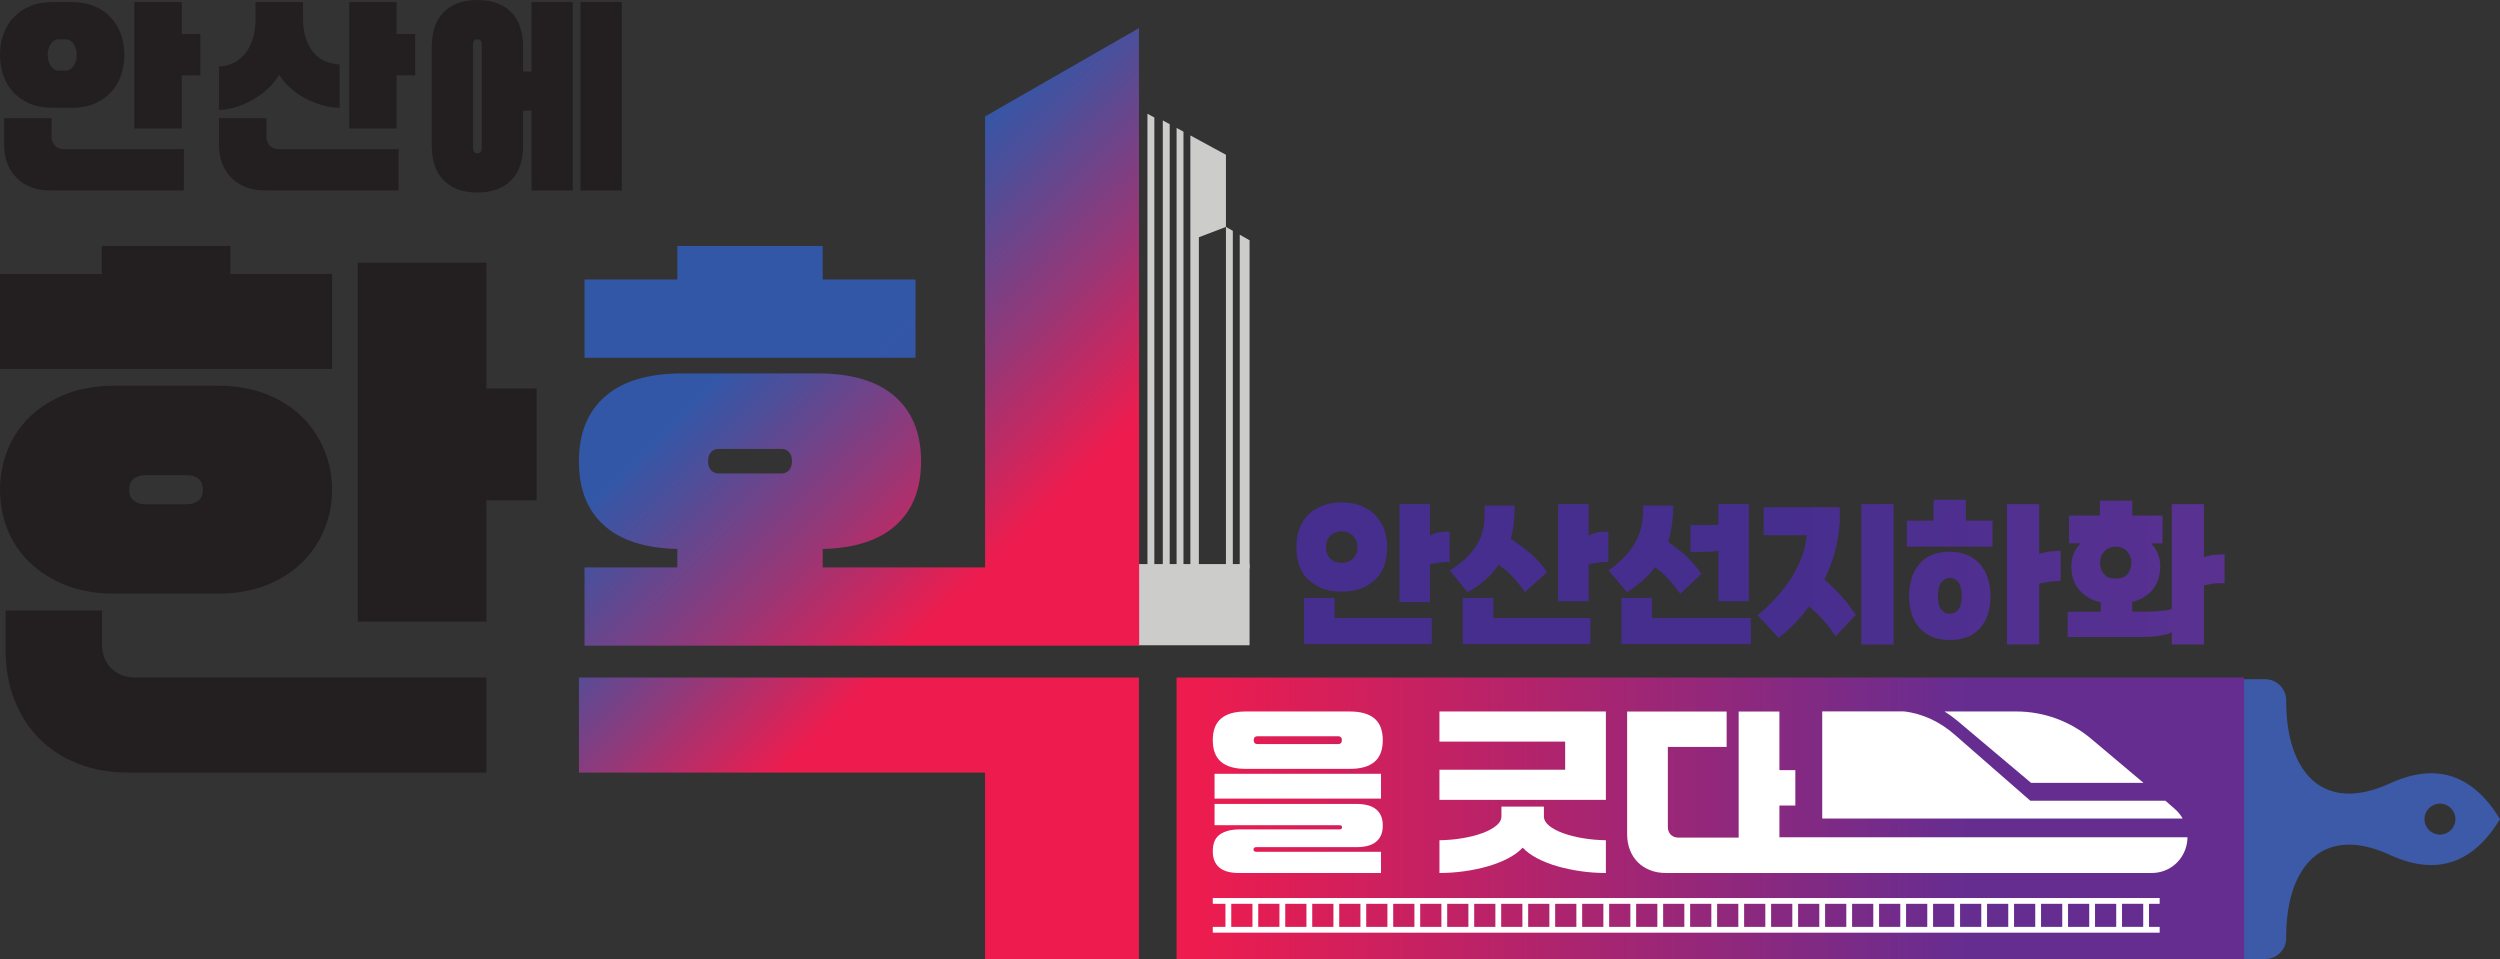 <?xml version="1.0" encoding="UTF-8"?>
<svg id="Layer_1" xmlns="http://www.w3.org/2000/svg" xmlns:xlink="http://www.w3.org/1999/xlink" viewBox="0 0 1222.54 469.14">
  <rect x="0" y="0" width="1222.54" height="469.14" fill="#333333" stroke="none"/>
  <defs>
    <style>
      .cls-1 {
        fill: url(#linear-gradient-8);
      }

      .cls-2 {
        fill: url(#linear-gradient-7);
      }

      .cls-3 {
        fill: url(#linear-gradient-5);
      }

      .cls-4 {
        fill: url(#linear-gradient-6);
      }

      .cls-5 {
        fill: url(#linear-gradient-9);
      }

      .cls-6 {
        fill: url(#linear-gradient-4);
      }

      .cls-7 {
        fill: url(#linear-gradient-3);
      }

      .cls-8 {
        fill: url(#linear-gradient-2);
      }

      .cls-9 {
        fill: #231f20;
      }

      .cls-10 {
        fill: url(#linear-gradient);
      }

      .cls-11 {
        fill: #fff;
      }

      .cls-12 {
        fill: url(#linear-gradient-10);
      }

      .cls-13 {
        fill: #cccccb;
      }

      .cls-14 {
        fill: #3d5aa8;
      }
    </style>
    <linearGradient id="linear-gradient" x1="1110.23" y1="400.17" x2="579.11" y2="400.17" gradientUnits="userSpaceOnUse">
      <stop offset=".28" stop-color="#662d91"/>
      <stop offset=".99" stop-color="#ee1c4e"/>
    </linearGradient>
    <linearGradient id="linear-gradient-2" x1="312.82" y1="280.33" x2="1672.37" y2="280.33" gradientUnits="userSpaceOnUse">
      <stop offset=".41" stop-color="#462e8e"/>
      <stop offset=".73" stop-color="#6e3494"/>
    </linearGradient>
    <linearGradient id="linear-gradient-3" x1="312.82" y1="280.76" x2="1672.37" y2="280.76" xlink:href="#linear-gradient-2"/>
    <linearGradient id="linear-gradient-4" x1="312.82" y1="280.76" x2="1672.37" y2="280.76" xlink:href="#linear-gradient-2"/>
    <linearGradient id="linear-gradient-5" x1="312.82" y1="280.85" x2="1672.37" y2="280.85" xlink:href="#linear-gradient-2"/>
    <linearGradient id="linear-gradient-6" x1="312.82" y1="279.78" x2="1672.37" y2="279.78" xlink:href="#linear-gradient-2"/>
    <linearGradient id="linear-gradient-7" x1="312.82" y1="279.99" x2="1672.37" y2="279.99" xlink:href="#linear-gradient-2"/>
    <linearGradient id="linear-gradient-8" x1="250.41" y1="183.65" x2="412.84" y2="347.31" gradientUnits="userSpaceOnUse">
      <stop offset=".45" stop-color="#3357a7"/>
      <stop offset="1" stop-color="#ee1c4e"/>
    </linearGradient>
    <linearGradient id="linear-gradient-9" x1="322.94" y1="111.66" x2="485.37" y2="275.32" gradientUnits="userSpaceOnUse">
      <stop offset=".5" stop-color="#3357a7"/>
      <stop offset=".58" stop-color="#3655a5"/>
      <stop offset=".66" stop-color="#4152a0"/>
      <stop offset=".73" stop-color="#534c97"/>
      <stop offset=".8" stop-color="#6d448b"/>
      <stop offset=".86" stop-color="#8e3a7b"/>
      <stop offset=".93" stop-color="#b62d68"/>
      <stop offset=".99" stop-color="#e51e52"/>
      <stop offset="1" stop-color="#ee1c4e"/>
    </linearGradient>
    <linearGradient id="linear-gradient-10" x1="346.01" y1="88.77" x2="508.44" y2="252.43" gradientUnits="userSpaceOnUse">
      <stop offset=".31" stop-color="#3357a7"/>
      <stop offset=".43" stop-color="#4f4e99"/>
      <stop offset=".7" stop-color="#963777"/>
      <stop offset="1" stop-color="#ee1c4e"/>
    </linearGradient>
  </defs>
  <rect class="cls-13" x="556.47" y="275.84" width="54.58" height="39.7"/>
  <rect class="cls-10" x="575.37" y="331.33" width="521.99" height="137.67"/>
  <g>
    <path class="cls-8" d="M656.14,289.33c-3.3,0-6.27-.45-8.91-1.36-2.64-.91-4.99-2.3-7.03-4.18-2.1-1.76-3.67-4.01-4.69-6.74-1.02-2.73-1.53-5.91-1.53-9.55,0-1.71.13-3.34.38-4.9.26-1.56.67-3.03,1.24-4.39.51-1.31,1.14-2.53,1.88-3.67.74-1.14,1.62-2.19,2.64-3.15.97-.91,2.05-1.72,3.24-2.43,1.19-.71,2.47-1.32,3.84-1.83,1.31-.45,2.7-.81,4.18-1.07,1.48-.26,3.07-.38,4.77-.38,1.59,0,3.14.13,4.65.38,1.51.26,2.94.61,4.31,1.07,1.31.51,2.54,1.12,3.71,1.83,1.16.71,2.26,1.52,3.28,2.43.91.97,1.75,2.02,2.52,3.15.77,1.14,1.46,2.36,2.09,3.67.51,1.36.91,2.83,1.19,4.39.28,1.56.43,3.2.43,4.9,0,3.64-.53,6.82-1.58,9.55-1.05,2.73-2.6,4.97-4.65,6.74-2.1,1.88-4.48,3.27-7.12,4.18-2.64.91-5.59,1.36-8.82,1.36ZM652.65,292.4v9.8h47.49v12.79h-62.42v-22.59h14.92ZM656.14,275.26c.34,0,.72-.03,1.15-.09.43-.06.9-.17,1.41-.34.4-.06.81-.2,1.24-.43.43-.23.84-.51,1.24-.85.34-.23.67-.55.98-.98.31-.43.61-.89.9-1.41.23-.45.41-.98.55-1.58s.21-1.29.21-2.09c0-.68-.07-1.32-.21-1.92s-.33-1.15-.55-1.66c-.29-.45-.58-.88-.9-1.28-.31-.4-.64-.77-.98-1.11-.4-.23-.81-.45-1.24-.68-.43-.23-.84-.43-1.24-.6-.51-.11-.98-.21-1.41-.3-.43-.09-.81-.13-1.15-.13-.46,0-.91.04-1.36.13s-.88.18-1.28.3c-.51.17-.97.37-1.36.6-.4.23-.77.46-1.11.68-.4.34-.75.71-1.07,1.11-.31.4-.55.82-.72,1.28-.29.51-.48,1.07-.6,1.66-.12.6-.17,1.24-.17,1.92,0,.8.06,1.49.17,2.09.11.6.31,1.12.6,1.58.17.51.41.98.72,1.41.31.43.67.75,1.07.98.34.34.71.63,1.11.85.4.23.85.37,1.36.43.4.17.82.29,1.28.34.45.06.91.09,1.36.09ZM708.92,260v14.75c-.17,0-.36.02-.55.04-.2.03-.41.04-.64.04h-1.28c-.51.06-1.02.11-1.53.17s-1,.11-1.45.17c-.29.06-.55.1-.81.13-.26.03-.5.07-.73.13-.23.06-.45.1-.68.13-.23.03-.43.04-.6.04-.34.12-.61.21-.81.3-.2.09-.38.16-.55.21v18.33h-14.92v-47.92h14.92v15.43c.45-.28.97-.54,1.53-.77s1.22-.45,1.96-.68c.74-.17,1.62-.3,2.64-.38,1.02-.09,2.19-.13,3.5-.13Z"/>
    <path class="cls-7" d="M709.01,278.93c1.76-1.08,3.37-2.2,4.82-3.37,1.45-1.16,2.77-2.34,3.97-3.54,1.08-1.08,2.06-2.22,2.94-3.41.88-1.19,1.66-2.44,2.35-3.75.62-1.25,1.15-2.56,1.58-3.92.43-1.36.75-2.78.98-4.26.17-1.36.28-2.84.34-4.43.06-1.59.06-3.27,0-5.03h14.67c0,3.01-.14,5.87-.43,8.57-.29,2.7-.77,5.24-1.45,7.63,1.42,1.02,2.88,2.08,4.39,3.15,1.51,1.08,3.03,2.22,4.56,3.41,1.71,1.48,3.3,3.03,4.77,4.65,1.48,1.62,2.81,3.37,4.01,5.24l-10.74,9.64c-1.25-1.76-2.55-3.42-3.88-4.99-1.34-1.56-2.69-3.03-4.05-4.39-.8-.68-1.61-1.35-2.43-2-.82-.65-1.66-1.32-2.52-2-1.88,2.73-4.08,5.22-6.61,7.46-2.53,2.25-5.41,4.25-8.65,6.01l-8.61-10.66ZM730.24,292.4v9.8h47.49v12.79h-62.42v-22.59h14.92ZM786.51,260v14.75c-.17,0-.36.02-.55.04-.2.03-.41.04-.64.04h-1.28c-.51.06-1.02.11-1.53.17s-1,.11-1.45.17c-.29.06-.55.1-.81.13-.26.03-.5.07-.73.13-.23.06-.45.1-.68.13-.23.03-.43.04-.6.04-.34.12-.61.21-.81.3-.2.09-.38.16-.55.21v17.91h-14.92v-47.49h14.92v15.43c.45-.28.97-.54,1.53-.77s1.22-.45,1.96-.68c.74-.17,1.62-.3,2.64-.38,1.02-.09,2.19-.13,3.5-.13Z"/>
    <path class="cls-6" d="M786.6,278.93c3.07-2.16,5.71-4.4,7.93-6.74,2.22-2.33,4.01-4.75,5.37-7.25,1.31-2.44,2.26-5.14,2.86-8.1.6-2.96.87-6.17.81-9.64h14.67c0,2.56-.13,4.97-.38,7.25-.26,2.27-.58,4.43-.98,6.48-.17.74-.36,1.44-.55,2.09-.2.65-.38,1.29-.55,1.92,1.19.91,2.43,1.86,3.71,2.86,1.28,1,2.6,2,3.97,3.03,1.59,1.48,3.11,3.03,4.56,4.65s2.77,3.37,3.97,5.24l-10.32,9.64c-1.25-1.76-2.55-3.42-3.88-4.99-1.34-1.56-2.69-3.03-4.05-4.39-.68-.62-1.39-1.24-2.13-1.83-.74-.6-1.48-1.21-2.22-1.83-.57.8-1.17,1.53-1.79,2.22-.63.68-1.25,1.36-1.88,2.05-1.48,1.48-3.06,2.89-4.73,4.22-1.68,1.34-3.45,2.6-5.33,3.79l-9.04-10.66ZM807.83,292.4v9.8h48.35v12.79h-63.27v-22.59h14.92ZM840.31,256.59v-10.06h14.92v47.49h-14.92v-24.64c-.46.11-.89.19-1.32.21-.43.03-.89.04-1.41.04-.51.11-1.05.17-1.62.17h-1.62c-.63.06-1.24.09-1.83.09h-1.66c-.63.06-1.19.09-1.71.09h-2.47v-13.22h9.89c.51,0,1.02-.03,1.53-.09h1.15c.37,0,.73-.03,1.07-.09Z"/>
    <path class="cls-3" d="M899.66,248.06v7.42c-.17,2.67-.48,5.32-.94,7.93-.45,2.62-1.05,5.23-1.79,7.85-.68,2.16-1.42,4.26-2.22,6.31-.8,2.05-1.65,4.04-2.56,5.97.23.23.45.43.68.6.23.17.48.34.77.51.91.85,1.79,1.69,2.64,2.52.85.82,1.71,1.63,2.56,2.43.74.85,1.49,1.72,2.26,2.6.77.88,1.52,1.75,2.26,2.6.34.51.68,1.01,1.02,1.49.34.48.68.95,1.02,1.41.34.51.7,1.01,1.07,1.49.37.48.73.98,1.07,1.49l-9.89,10.57c-.74-1.14-1.48-2.22-2.22-3.24-.74-1.02-1.45-2.02-2.13-2.98-.8-.85-1.59-1.71-2.39-2.56-.8-.85-1.59-1.71-2.39-2.56-.68-.51-1.34-1.05-1.96-1.62s-1.25-1.17-1.88-1.79c-.51.74-1.04,1.45-1.58,2.13-.54.68-1.07,1.34-1.58,1.96-1.82,2.22-3.71,4.26-5.67,6.14-1.96,1.88-3.97,3.61-6.01,5.2l-10.32-11.08c1.59-1.25,3.14-2.6,4.65-4.05,1.5-1.45,2.97-2.94,4.39-4.48,1.36-1.48,2.64-3,3.84-4.56,1.19-1.56,2.36-3.2,3.5-4.9,1.02-1.65,1.97-3.33,2.86-5.03.88-1.71,1.66-3.47,2.35-5.29.62-1.71,1.15-3.47,1.58-5.29.43-1.82.75-3.67.98-5.54h-21.15v-13.64h37.18ZM910.23,315.17v-68.64h15.77v68.64h-15.77Z"/>
    <path class="cls-4" d="M974.35,267.33h-41.87v-12.7h13.05v-10.23h15.78v10.23h13.05v12.7ZM953.55,312.95c-3.24,0-6.1-.48-8.57-1.45-2.47-.97-4.56-2.44-6.27-4.43-1.71-1.88-2.98-4.12-3.84-6.74-.85-2.61-1.28-5.6-1.28-8.95s.43-6.17,1.28-8.78c.85-2.61,2.13-4.92,3.84-6.91,1.65-1.93,3.71-3.4,6.18-4.39,2.47-.99,5.36-1.49,8.65-1.49,3.07,0,5.81.5,8.23,1.49,2.42.99,4.53,2.46,6.35,4.39,1.71,1.99,3.01,4.29,3.92,6.91.91,2.62,1.36,5.54,1.36,8.78s-.43,6.34-1.28,8.95c-.85,2.62-2.1,4.86-3.75,6.74-1.7,1.99-3.79,3.47-6.27,4.43-2.47.97-5.33,1.45-8.57,1.45ZM953.55,300.16c.8,0,1.53-.17,2.22-.51s1.33-.88,1.96-1.62c.51-.68.91-1.58,1.19-2.69.28-1.11.43-2.43.43-3.96,0-1.42-.14-2.69-.43-3.79-.29-1.11-.68-2.06-1.19-2.86-.63-.68-1.28-1.21-1.96-1.58-.68-.37-1.42-.55-2.22-.55-.85,0-1.63.19-2.34.55-.71.37-1.32.89-1.83,1.58-.63.8-1.07,1.75-1.32,2.86-.26,1.11-.38,2.37-.38,3.79,0,1.53.13,2.86.38,3.96.26,1.11.67,2,1.24,2.69.51.74,1.12,1.28,1.83,1.62.71.34,1.52.51,2.43.51ZM1007.69,269.29v14.75c-.34,0-.71.02-1.11.04-.4.03-.82.07-1.28.13-.46,0-.91.03-1.36.09-.45.06-.94.09-1.45.09-.97.17-1.89.34-2.77.51-.88.17-1.72.34-2.52.51v29.76h-15.77v-68.64h15.77v24.3c.8-.23,1.63-.44,2.52-.64.88-.2,1.83-.38,2.86-.55.51,0,1.01-.03,1.49-.09.48-.06.92-.09,1.32-.09.45-.06.86-.1,1.24-.13.37-.03.73-.04,1.07-.04Z"/>
    <path class="cls-2" d="M1057.49,265.71h-5.54c1.42,1.48,2.52,3.15,3.28,5.03.77,1.88,1.15,3.92,1.15,6.14,0,2.9-.48,5.47-1.45,7.72-.97,2.25-2.39,4.17-4.26,5.76-1.14.97-2.37,1.79-3.71,2.47s-2.77,1.19-4.3,1.53v4.77h5.46c1.53,0,3.04-.03,4.52-.09,1.48-.06,2.9-.17,4.26-.34,1.19-.06,2.22-.17,3.07-.34.85-.17,1.53-.4,2.05-.68v-51.16h15.77v25.84c.57-.17,1.21-.33,1.92-.47.71-.14,1.49-.3,2.34-.47.97-.06,1.93-.13,2.9-.21.97-.09,1.93-.13,2.9-.13v14.07c-.34,0-.71.02-1.11.04-.4.03-.8.04-1.19.04-.46,0-.9.02-1.32.04-.43.03-.87.04-1.32.04-.91.11-1.79.26-2.64.43-.85.17-1.68.34-2.47.51v28.91h-15.77v-6.05c-.68.46-1.51.81-2.47,1.07-.97.26-2.05.47-3.24.64-1.36.29-2.86.47-4.48.55s-3.37.13-5.24.13h-35.47v-12.36h16.2v-4.6c-1.71-.34-3.28-.87-4.73-1.58-1.45-.71-2.74-1.58-3.88-2.6-1.99-1.59-3.45-3.51-4.39-5.76-.94-2.24-1.41-4.82-1.41-7.72,0-1.31.13-2.56.38-3.75s.67-2.33,1.24-3.41c.34-.68.75-1.36,1.24-2.05.48-.68,1.04-1.33,1.66-1.96h-5.63v-13.56h15.09v-7.33h15.78v7.33h14.84v13.56ZM1034.72,282.94c1.25,0,2.34-.17,3.28-.51.94-.34,1.75-.91,2.43-1.71.57-.68,1.02-1.49,1.36-2.43.34-.94.51-1.97.51-3.11,0-1.02-.17-2-.51-2.94-.34-.94-.85-1.8-1.53-2.6-.68-.74-1.49-1.31-2.43-1.71-.94-.4-1.98-.6-3.11-.6-1.19,0-2.26.2-3.2.6-.94.4-1.75.97-2.43,1.71-.74.8-1.28,1.66-1.62,2.6-.34.94-.51,1.92-.51,2.94,0,1.14.16,2.17.47,3.11.31.94.81,1.75,1.49,2.43.63.8,1.42,1.36,2.39,1.71.97.34,2.1.51,3.41.51Z"/>
  </g>
  <g>
    <polygon class="cls-9" points="237.84 244.67 262.45 244.67 262.45 189.99 237.84 189.99 237.84 128.48 174.96 128.48 174.96 303.99 237.84 303.99 237.84 244.67"/>
    <polygon class="cls-9" points="162.39 133.95 112.63 133.95 112.63 120.28 49.76 120.28 49.76 133.95 0 133.95 0 180.42 162.39 180.42 162.39 133.95"/>
    <path class="cls-9" d="M14.63,275.15c4.83,4.65,10.7,8.34,17.63,11.07,6.92,2.73,14.85,4.1,23.78,4.1h50.3c8.93,0,16.86-1.37,23.78-4.1,6.92-2.73,12.76-6.42,17.5-11.07,4.74-4.65,8.38-10.02,10.94-16.13,2.55-6.1,3.83-12.62,3.83-19.55s-1.28-13.21-3.83-19.41c-2.55-6.19-6.2-11.62-10.94-16.27-4.74-4.65-10.57-8.34-17.5-11.07-6.93-2.73-14.86-4.1-23.78-4.1h-50.3c-8.93,0-16.86,1.37-23.78,4.1-6.93,2.73-12.81,6.42-17.63,11.07-4.83,4.65-8.47,10.07-10.94,16.27-2.46,6.2-3.69,12.67-3.69,19.41s1.23,13.44,3.69,19.55c2.46,6.11,6.1,11.48,10.94,16.13ZM65.34,234.14c1.46-1.18,3.37-1.78,5.74-1.78h20.23c2.37,0,4.28.59,5.74,1.78,1.46,1.19,2.19,2.96,2.19,5.33s-.73,4.15-2.19,5.33c-1.46,1.19-3.37,1.78-5.74,1.78h-20.23c-2.37,0-4.28-.59-5.74-1.78-1.46-1.18-2.19-2.96-2.19-5.33s.73-4.14,2.19-5.33Z"/>
    <path class="cls-9" d="M237.84,331.33H66.29c-4.92,0-8.88-1.5-11.89-4.51-3.01-3.01-4.51-6.97-4.51-11.89v-16.4H2.73v19.14c0,9.12,1.46,17.36,4.37,24.74,2.91,7.38,6.97,13.67,12.17,18.86,5.19,5.19,11.48,9.25,18.86,12.17,7.38,2.91,15.63,4.37,24.74,4.37h174.96v-46.47Z"/>
  </g>
  <polygon class="cls-13" points="563.1 129.4 562.23 129.4 562.72 129.57 563.1 129.4"/>
  <polygon class="cls-13" points="582.11 66.23 582.11 278.01 586.27 278.01 586.27 116.02 599.5 110.97 599.5 75.69 582.11 66.23"/>
  <path class="cls-13" d="M572,278.01V60.72l-3.37-1.83v219.12h3.37Z"/>
  <polygon class="cls-13" points="575.37 62.56 575.37 278.01 578.74 278.01 578.74 64.39 575.37 62.56"/>
  <polygon class="cls-13" points="599.5 110.97 599.5 278.01 602.87 278.01 602.87 112.87 599.5 110.97"/>
  <polygon class="cls-13" points="606.25 114.77 606.25 278.01 611.06 278.01 611.06 117.49 606.25 114.77"/>
  <path class="cls-13" d="M564.49,278.01V57.46l-3.37-1.83v222.38h3.37Z"/>
  <path class="cls-9" d="M25.76,52.73c-4.31,0-8.07-.69-11.26-2.07-3.2-1.38-5.88-3.25-8.03-5.61-2.16-2.36-3.77-5.1-4.85-8.23C.54,33.69,0,30.37,0,26.87s.54-6.82,1.62-9.95c1.08-3.13,2.69-5.87,4.85-8.23,2.15-2.36,4.83-4.23,8.03-5.61,3.2-1.38,6.95-2.07,11.26-2.07h9.29c4.31,0,8.06.69,11.26,2.07,3.2,1.38,5.87,3.25,8.03,5.61,2.15,2.36,3.77,5.1,4.85,8.23,1.08,3.13,1.62,6.45,1.62,9.95s-.54,6.82-1.62,9.95c-1.08,3.13-2.69,5.88-4.85,8.23-2.16,2.36-4.83,4.23-8.03,5.61-3.2,1.38-6.95,2.07-11.26,2.07h-9.29ZM25.25,57.78v9.09c0,1.82.56,3.28,1.67,4.39,1.11,1.11,2.58,1.67,4.39,1.67h58.59v20.2H24.24c-3.37,0-6.41-.54-9.14-1.62-2.73-1.08-5.05-2.58-6.97-4.5-1.92-1.92-3.42-4.24-4.5-6.97-1.08-2.73-1.62-5.77-1.62-9.14v-13.13h23.23ZM23.33,26.87c0,2.16.52,3.97,1.57,5.45,1.04,1.48,2.27,2.22,3.69,2.22h3.64c1.41,0,2.64-.74,3.69-2.22,1.04-1.48,1.57-3.3,1.57-5.45s-.52-3.97-1.57-5.46c-1.04-1.48-2.27-2.22-3.69-2.22h-3.64c-1.41,0-2.64.74-3.69,2.22-1.04,1.48-1.57,3.3-1.57,5.46ZM65.66,1.01h23.23v15.66h9.09v20.2h-9.09v25.96h-23.23V1.01Z"/>
  <path class="cls-9" d="M107.08,32.53c2.89-.13,5.45-.81,7.68-2.02,2.22-1.21,4.09-2.86,5.61-4.95,1.52-2.09,2.66-4.53,3.43-7.32.77-2.79,1.16-5.87,1.16-9.24V1.01h23.23v7.98c0,6.74,1.53,12.09,4.6,16.06,3.06,3.97,7.49,6.13,13.28,6.47v21.21c-2.96-.07-5.88-.52-8.74-1.36-2.86-.84-5.59-1.95-8.18-3.33-2.59-1.38-4.97-3.03-7.12-4.95-2.16-1.92-3.97-4.06-5.45-6.41-1.55,2.36-3.38,4.55-5.51,6.57-2.12,2.02-4.48,3.79-7.07,5.3-2.59,1.52-5.32,2.75-8.18,3.69-2.86.94-5.78,1.45-8.74,1.52v-21.21ZM130.31,57.78v9.09c0,1.82.56,3.28,1.67,4.39,1.11,1.11,2.58,1.67,4.39,1.67h58.59v20.2h-65.66c-3.37,0-6.41-.54-9.14-1.62-2.73-1.08-5.05-2.58-6.97-4.5-1.92-1.92-3.42-4.24-4.5-6.97-1.08-2.73-1.62-5.77-1.62-9.14v-13.13h23.23ZM170.72,1.01h23.23v15.66h9.09v20.2h-9.09v25.96h-23.23V1.01Z"/>
  <g>
    <polygon class="cls-1" points="283.12 331.33 283.12 377.81 481.71 377.81 481.71 469.14 556.96 469.14 556.96 377.81 556.96 331.33 427.68 331.33 283.12 331.33"/>
    <polygon class="cls-5" points="447.69 136.68 402.31 136.68 402.31 120.28 331.23 120.28 331.23 136.68 285.85 136.68 285.85 174.96 447.69 174.96 447.69 136.68"/>
    <path class="cls-12" d="M285.85,277.48v38.27h271.23l-.12-302.01-75.25,43.21v220.52h-79.4v-9.02c15.67-.36,27.61-4.24,35.81-11.62,8.2-7.38,12.3-17.81,12.3-31.3s-4.28-24.24-12.85-31.71c-8.57-7.47-21.14-11.21-37.73-11.21h-66.16c-16.59,0-29.16,3.74-37.73,11.21-8.57,7.48-12.85,18.04-12.85,31.71s4.05,23.92,12.17,31.3c8.11,7.38,20.09,11.26,35.95,11.62v9.02h-45.38ZM347.77,221.02c1-1,2.23-1.5,3.69-1.5h30.62c1.46,0,2.69.5,3.69,1.5,1,1,1.5,2.51,1.5,4.51s-.5,3.51-1.5,4.51c-1,1-2.23,1.5-3.69,1.5h-30.62c-1.46,0-2.69-.5-3.69-1.5-1-1-1.5-2.5-1.5-4.51s.5-3.51,1.5-4.51Z"/>
  </g>
  <path class="cls-9" d="M280.12,93.14h-20.2v-38.99h-4.14v17.27c0,3.43-.45,6.55-1.36,9.34s-2.31,5.18-4.19,7.17c-1.89,1.99-4.23,3.52-7.02,4.6-2.8,1.08-6.05,1.62-9.75,1.62s-7.04-.54-9.8-1.62c-2.76-1.08-5.09-2.61-6.97-4.6-1.89-1.99-3.28-4.38-4.19-7.17-.91-2.79-1.36-5.91-1.36-9.34V22.73c0-3.43.45-6.55,1.36-9.34.91-2.79,2.31-5.18,4.19-7.17,1.88-1.99,4.21-3.52,6.97-4.6,2.76-1.08,6.03-1.62,9.8-1.62s6.95.54,9.75,1.62c2.79,1.08,5.13,2.61,7.02,4.6,1.88,1.99,3.28,4.38,4.19,7.17.91,2.8,1.36,5.91,1.36,9.34v12.22h4.14V1.01h20.2v92.13ZM233.45,74.95c1.41,0,2.12-.91,2.12-2.73V21.92c0-1.82-.71-2.73-2.12-2.73s-2.12.91-2.12,2.73v50.31c0,1.82.71,2.73,2.12,2.73ZM283.86,93.14V1.01h20.2v92.13h-20.2Z"/>
  <g>
    <g>
      <path class="cls-11" d="M593.07,361.96c0-4.79,1.36-8.33,4.07-10.61,2.71-2.28,6.7-3.42,11.95-3.42h51.09c5.25,0,9.24,1.14,11.95,3.42,2.71,2.28,4.07,5.82,4.07,10.61s-1.36,8.33-4.07,10.61c-2.71,2.28-6.7,3.42-11.95,3.42h-51.09c-5.25,0-9.24-1.14-11.95-3.42-2.71-2.28-4.07-5.82-4.07-10.61ZM593.07,416.25c0-3.87,1.18-6.61,3.55-8.23,2.37-1.62,5.51-2.42,9.44-2.42h48.84c.92,0,1.39-.35,1.39-1.04s-.46-1.04-1.39-1.04h-60.96v-10.39h69.27c1.96,0,3.74.19,5.33.56,1.59.38,2.94.98,4.07,1.82,1.13.84,2.01,1.92,2.64,3.25.63,1.33.95,2.97.95,4.94s-.32,3.61-.95,4.94c-.64,1.33-1.52,2.41-2.64,3.25-1.13.84-2.48,1.44-4.07,1.82-1.59.38-3.36.56-5.33.56h-48.84c-.92,0-1.39.38-1.39,1.13s.46,1.13,1.39,1.13h60.96v10.39h-69.27c-1.96,0-3.74-.19-5.33-.56-1.59-.38-2.94-.98-4.07-1.82-1.13-.84-2.01-1.93-2.64-3.29-.64-1.36-.95-3.02-.95-4.98ZM675.33,378.41v12.12h-81.39v-12.12h81.39ZM613.08,361.96c0,.64.16,1.11.48,1.43.32.32.71.48,1.17.48h39.83c.46,0,.85-.16,1.17-.48.32-.32.48-.79.48-1.43s-.16-1.11-.48-1.43c-.32-.32-.71-.48-1.17-.48h-39.83c-.46,0-.85.16-1.17.48-.32.32-.48.79-.48,1.43Z"/>
      <path class="cls-11" d="M703.91,391.14v-14.72h61.48v-13.77h-61.48v-14.72h81.39v43.21h-81.39ZM734.21,394.43h20.78v4.76c0,1.67.85,3.2,2.55,4.59,1.7,1.39,3.97,2.6,6.8,3.64,2.83,1.04,6.06,1.86,9.7,2.47s7.39.94,11.26,1v16.02c-4.1,0-8.18-.29-12.25-.87-4.07-.58-7.89-1.39-11.47-2.42-3.58-1.04-6.84-2.32-9.78-3.85-2.94-1.53-5.34-3.28-7.19-5.24-1.85,1.96-4.24,3.71-7.19,5.24-2.94,1.53-6.21,2.81-9.78,3.85-3.58,1.04-7.4,1.85-11.47,2.42-4.07.58-8.15.87-12.25.87v-16.02c3.87-.06,7.62-.39,11.26-1,3.64-.61,6.87-1.43,9.7-2.47,2.83-1.04,5.09-2.25,6.8-3.64,1.7-1.39,2.55-2.91,2.55-4.59v-4.76Z"/>
      <path class="cls-11" d="M850.24,409.59v-61.65h19.92v28.66h7.79v17.32h-7.79v32.99h-55.42c-2.89,0-5.5-.46-7.84-1.39-2.34-.92-4.33-2.21-5.97-3.85-1.65-1.65-2.93-3.64-3.85-5.97-.92-2.34-1.39-4.95-1.39-7.84v-59.92h48.66v17.32h-28.75v39.14c0,1.56.48,2.81,1.43,3.77s2.21,1.43,3.77,1.43h29.44Z"/>
      <path id="Vector_41" class="cls-11" d="M869.54,409.44v17.46h182.68c7.42,0,13.86-4.5,16.41-11.48.72-1.97,1.08-3.99,1.08-5.99h-200.17Z"/>
      <g>
        <path id="Vector_42" class="cls-11" d="M957.24,352.52l36,30.32h54.98l-25.63-21.58c-10.22-8.6-23.2-13.34-36.56-13.34h-35.11c2.2,1.38,4.31,2.92,6.32,4.61Z"/>
        <path id="Vector_43" class="cls-11" d="M1067.37,400.3c-.96-1.71-2.22-3.28-3.76-4.63l-4.7-4.11h-66.07l-37.06-32.37c-7.06-6.17-15.59-10.27-24.7-11.29h-39.98v52.39h176.28Z"/>
      </g>
    </g>
    <path class="cls-11" d="M1056.11,441.98v-2.83h-463.04v2.83h6.2v11.28h-6.2v2.83h463.04v-2.83h-5.21v-11.28h5.21ZM628.5,441.98h10.37v11.28h-10.37v-11.28ZM625.67,453.25h-10.37v-11.28h10.37v11.28ZM641.7,441.98h10.37v11.28h-10.37v-11.28ZM654.9,441.98h10.37v11.28h-10.37v-11.28ZM668.1,441.98h10.37v11.28h-10.37v-11.28ZM681.3,441.98h10.37v11.28h-10.37v-11.28ZM694.5,441.98h10.37v11.28h-10.37v-11.28ZM707.7,441.98h10.37v11.28h-10.37v-11.28ZM720.9,441.98h10.37v11.28h-10.37v-11.28ZM734.1,441.98h10.37v11.28h-10.37v-11.28ZM747.3,441.98h10.37v11.28h-10.37v-11.28ZM760.5,441.98h10.37v11.28h-10.37v-11.28ZM773.7,441.98h10.37v11.28h-10.37v-11.28ZM786.9,441.98h10.37v11.28h-10.37v-11.28ZM800.1,441.98h10.37v11.28h-10.37v-11.28ZM813.3,441.98h10.37v11.28h-10.37v-11.28ZM826.5,441.98h10.37v11.28h-10.37v-11.28ZM839.7,441.98h10.37v11.28h-10.37v-11.28ZM852.9,441.98h10.37v11.28h-10.37v-11.28ZM866.1,441.98h10.37v11.28h-10.37v-11.28ZM879.3,441.98h10.37v11.28h-10.37v-11.28ZM892.5,441.98h10.37v11.28h-10.37v-11.28ZM905.7,441.98h10.37v11.28h-10.37v-11.28ZM918.9,441.98h10.37v11.28h-10.37v-11.28ZM932.1,441.98h10.37v11.28h-10.37v-11.28ZM945.3,441.98h10.37v11.28h-10.37v-11.28ZM958.5,441.98h10.37v11.28h-10.37v-11.28ZM971.7,441.98h10.37v11.28h-10.37v-11.28ZM984.9,441.98h10.37v11.28h-10.37v-11.28ZM998.1,441.98h10.37v11.28h-10.37v-11.28ZM1011.3,441.98h10.37v11.28h-10.37v-11.28ZM1024.5,441.98h10.37v11.28h-10.37v-11.28ZM602.1,441.98h10.37v11.28h-10.37v-11.28ZM1048.07,453.25h-10.37v-11.28h10.37v11.28Z"/>
  </g>
  <path class="cls-14" d="M1169.85,382.57c-33.55,16.07-51.71-4.66-51.86-39.04v-1.08c0-5.67-4.64-10.31-10.31-10.31h-10.31v136.87h10.31c5.67,0,10.31-4.64,10.31-10.31v-1.08c.15-34.39,18.32-55.11,51.86-39.04,21.98,9.62,39.54,3.62,52.7-18-13.15-21.62-30.72-27.62-52.7-18ZM1193.18,408.14c-4.18,0-7.57-3.39-7.57-7.57s3.39-7.57,7.57-7.57,7.57,3.39,7.57,7.57-3.39,7.57-7.57,7.57Z"/>
</svg>